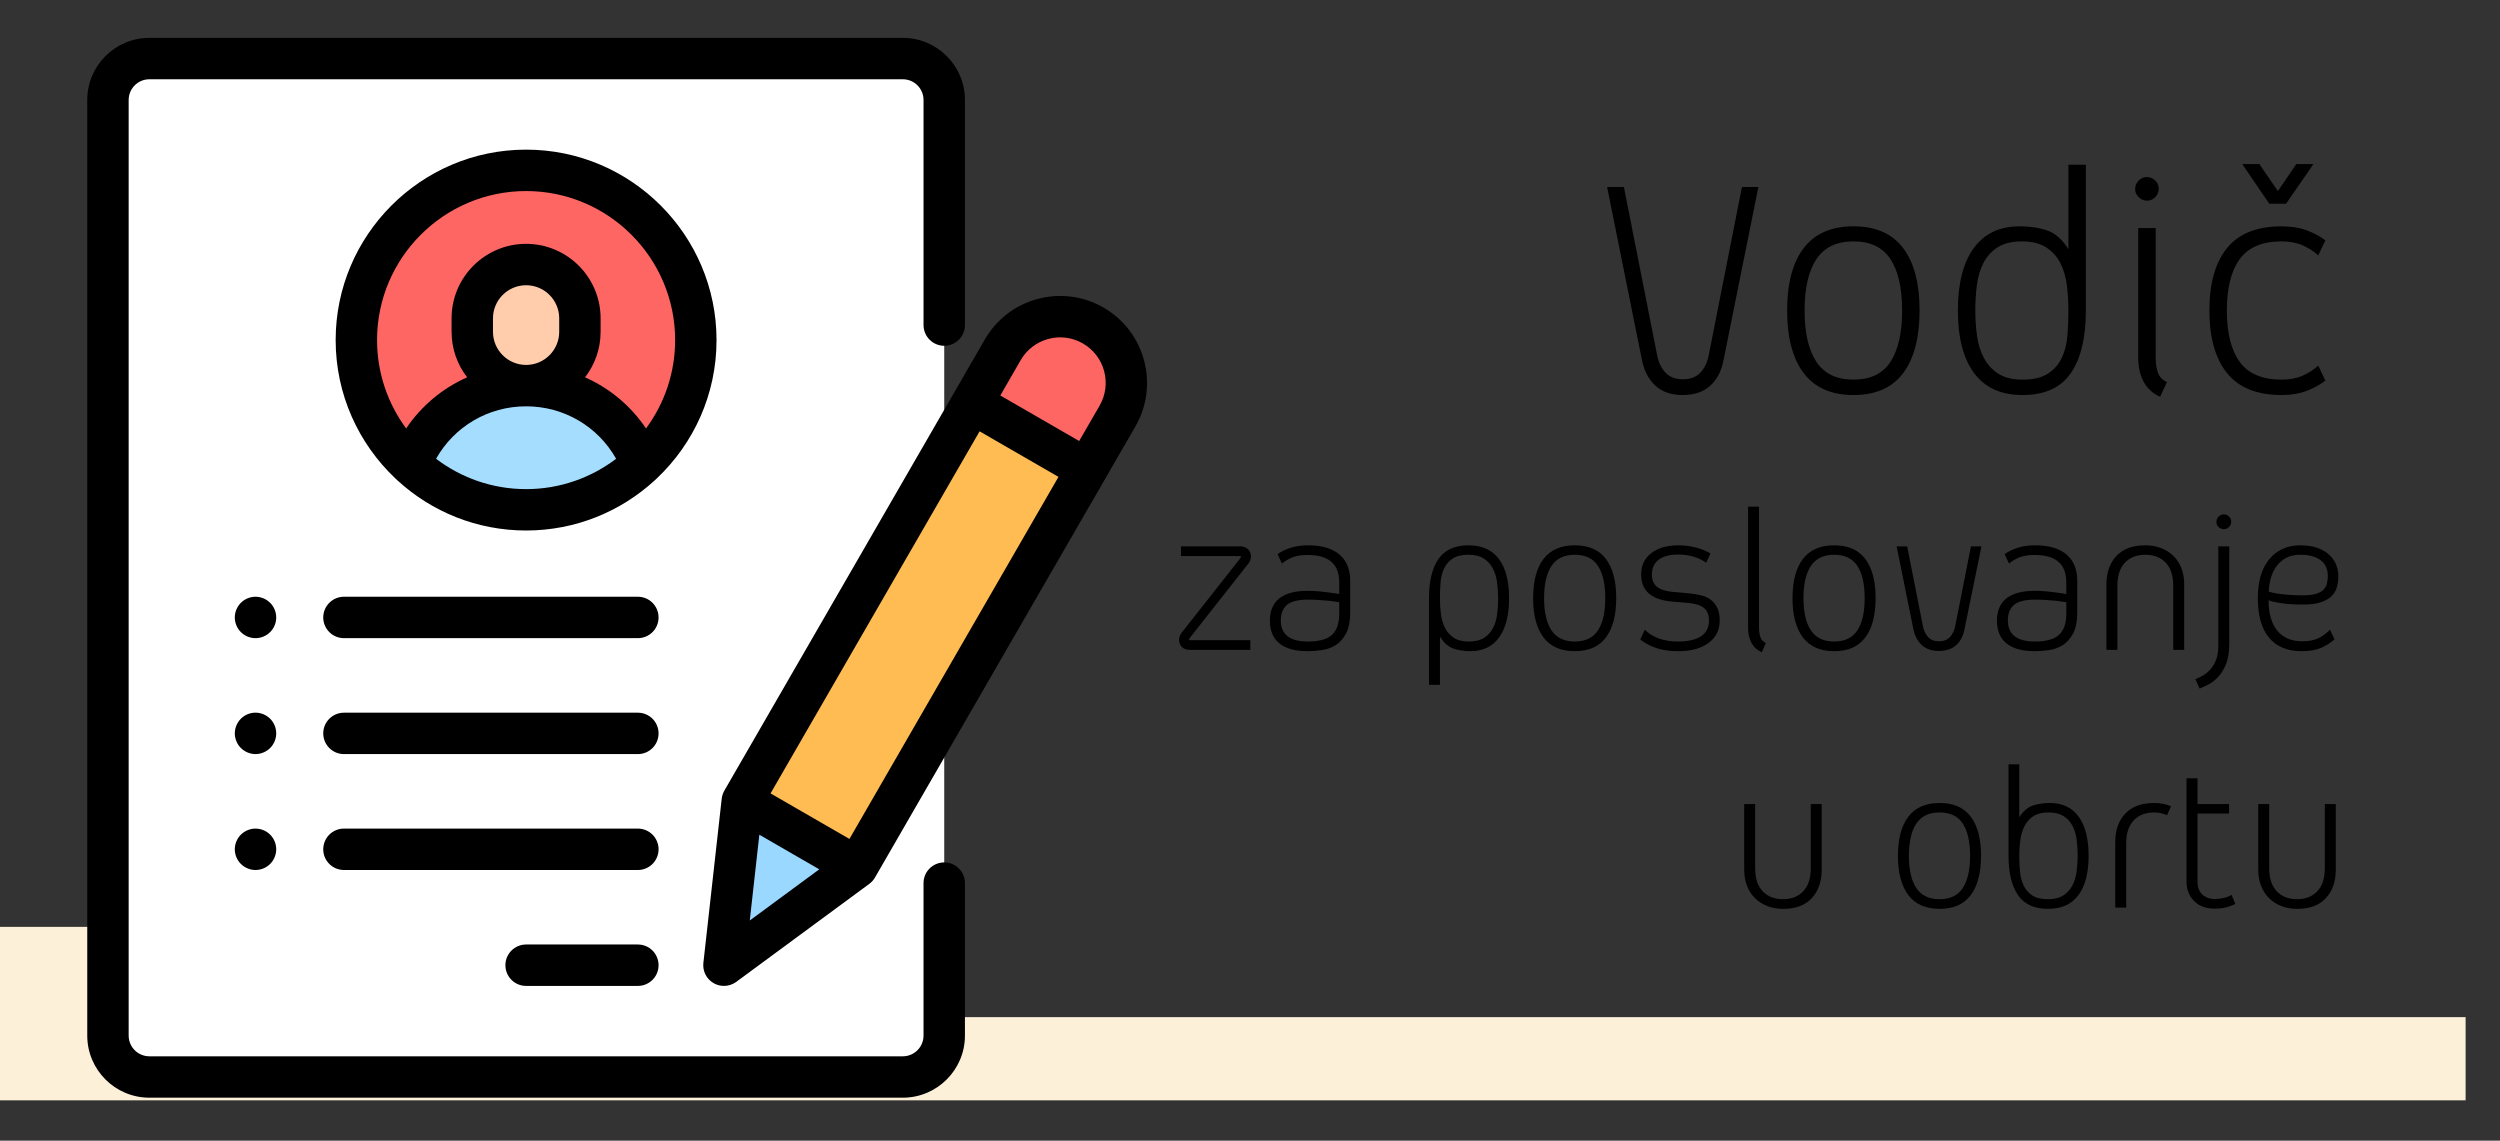 <?xml version="1.0" encoding="utf-8"?>
<!-- Generator: Adobe Illustrator 16.0.0, SVG Export Plug-In . SVG Version: 6.00 Build 0)  -->
<!DOCTYPE svg PUBLIC "-//W3C//DTD SVG 1.1//EN" "http://www.w3.org/Graphics/SVG/1.1/DTD/svg11.dtd">
<svg version="1.1" id="Layer_1" xmlns="http://www.w3.org/2000/svg" xmlns:xlink="http://www.w3.org/1999/xlink" x="0px" y="0px"
	 width="263px" height="120px" viewBox="0 0 263 120" enable-background="new 0 0 263 120" xml:space="preserve">
<rect x="0" y="0" width="263" height="120" fill="#333333" stroke="none"/>
<g>
	<polygon fill="#FCF0D9" points="0,97.504 52.329,97.504 63.902,107.004 259.383,107.004 259.383,115.754 0,115.754 	"/>
	<rect x="257.035" y="43.002" fill="none" width="2.348" height="2.167"/>
</g>
<g>
	<path fill="#FFFFFF" d="M94.978,113.299H15.713c-2.405,0-4.355-1.949-4.355-4.354V10.517c0-2.405,1.95-4.355,4.355-4.355h79.265
		c2.406,0,4.355,1.95,4.355,4.355v98.428C99.333,111.35,97.383,113.299,94.978,113.299z"/>
	<circle fill="#FE6663" cx="55.346" cy="35.777" r="17.856"/>
	<path fill="#FFCDAC" d="M61.007,33.49v1.416c0,3.126-2.535,5.662-5.661,5.662l0,0l0,0c-3.127,0-5.662-2.536-5.662-5.662V33.49
		c0-3.126,2.535-5.662,5.662-5.662l0,0C58.472,27.828,61.007,30.364,61.007,33.49z"/>
	<path fill="#A5DDFF" d="M55.346,40.567L55.346,40.567c-5.527,0-10.249,3.434-12.159,8.282c3.188,2.966,7.46,4.783,12.159,4.783
		c4.697,0,8.97-1.817,12.158-4.783C65.594,44.001,60.872,40.567,55.346,40.567z"/>
	<path fill="#FFBC53" d="M104.247,38.954l1.244-2.156c1.924-3.333,6.186-4.474,9.519-2.55l0,0c3.333,1.923,4.474,6.186,2.55,9.519
		L90.157,91.23l-12.069-6.969l11.821-20.474L104.247,38.954z"/>
	<path fill="#FE6663" d="M115.01,34.249L115.01,34.249c-3.333-1.924-7.595-0.783-9.519,2.55l-3.236,5.604l12.07,6.968l3.236-5.604
		C119.484,40.434,118.343,36.172,115.01,34.249z"/>
	<polygon fill="#9AD8FF" points="90.157,91.23 76.159,101.54 78.088,84.264 	"/>
	<path d="M99.333,90.725c-1.202,0-2.178,0.975-2.178,2.176v16.045c0,1.201-0.977,2.177-2.178,2.177H15.713
		c-1.201,0-2.178-0.976-2.178-2.177V10.517c0-1.201,0.977-2.178,2.178-2.178h79.265c1.201,0,2.178,0.977,2.178,2.178v23.681
		c0,1.203,0.976,2.178,2.178,2.178c1.203,0,2.178-0.976,2.178-2.178V10.517c0-3.602-2.932-6.533-6.533-6.533H15.713
		c-3.602,0-6.533,2.931-6.533,6.533v98.428c0,3.601,2.931,6.531,6.533,6.531h79.265c3.602,0,6.533-2.932,6.533-6.531V92.9
		C101.511,91.698,100.536,90.725,99.333,90.725z"/>
	<path d="M75.379,35.776c0-11.046-8.987-20.034-20.034-20.034c-11.047,0-20.034,8.988-20.034,20.034
		c0,5.731,2.419,10.907,6.289,14.562c0.073,0.078,0.149,0.151,0.233,0.218c3.565,3.261,8.31,5.254,13.511,5.254
		c5.201,0,9.945-1.993,13.51-5.254c0.084-0.067,0.162-0.141,0.234-0.218C72.96,46.683,75.379,41.507,75.379,35.776z M55.346,20.099
		c8.645,0,15.678,7.032,15.678,15.678c0,3.478-1.139,6.692-3.063,9.295c-1.605-2.382-3.831-4.235-6.415-5.378
		c1.025-1.325,1.638-2.985,1.638-4.787V33.49c0-4.323-3.517-7.839-7.839-7.839c-4.323,0-7.84,3.516-7.84,7.839v1.416
		c0,1.802,0.613,3.462,1.638,4.787c-2.584,1.144-4.81,2.997-6.416,5.378c-1.922-2.603-3.061-5.817-3.061-9.295
		C39.667,27.131,46.7,20.099,55.346,20.099z M51.861,34.906V33.49c0-1.92,1.563-3.484,3.485-3.484c1.92,0,3.483,1.563,3.483,3.484
		v1.416c0,1.921-1.563,3.484-3.483,3.484C53.424,38.39,51.861,36.827,51.861,34.906z M45.875,48.262
		c1.914-3.394,5.485-5.517,9.471-5.517c3.985,0,7.557,2.123,9.47,5.517c-2.633,2.002-5.915,3.193-9.47,3.193
		C51.79,51.455,48.508,50.264,45.875,48.262z"/>
	<path d="M67.104,99.361H55.346c-1.203,0-2.178,0.976-2.178,2.179c0,1.202,0.976,2.178,2.178,2.178h11.759
		c1.203,0,2.177-0.976,2.177-2.178C69.281,100.337,68.307,99.361,67.104,99.361z"/>
	<path d="M67.104,87.168H36.183c-1.203,0-2.178,0.975-2.178,2.178s0.975,2.178,2.178,2.178h30.922c1.203,0,2.177-0.975,2.177-2.178
		S68.307,87.168,67.104,87.168z"/>
	<path d="M67.104,74.975H36.183c-1.203,0-2.178,0.975-2.178,2.176c0,1.203,0.975,2.18,2.178,2.18h30.922
		c1.203,0,2.177-0.977,2.177-2.18C69.281,75.948,68.307,74.975,67.104,74.975z"/>
	<path d="M28.421,63.417c-0.405-0.405-0.967-0.64-1.542-0.64c-0.573,0-1.135,0.233-1.54,0.64c-0.404,0.405-0.638,0.967-0.638,1.54
		c0,0.572,0.233,1.134,0.638,1.539c0.407,0.404,0.967,0.638,1.54,0.638c0.575,0,1.135-0.231,1.542-0.638
		c0.405-0.405,0.638-0.967,0.638-1.539C29.059,64.384,28.826,63.822,28.421,63.417z"/>
	<path d="M28.421,75.611c-0.407-0.405-0.967-0.639-1.542-0.639c-0.573,0-1.132,0.232-1.54,0.639
		c-0.404,0.404-0.638,0.968-0.638,1.539c0,0.572,0.233,1.135,0.638,1.539c0.407,0.405,0.967,0.64,1.54,0.64
		c0.575,0,1.135-0.233,1.542-0.64c0.405-0.404,0.638-0.967,0.638-1.539C29.059,76.579,28.826,76.018,28.421,75.611z"/>
	<path d="M26.879,87.168c-0.573,0-1.132,0.232-1.54,0.639c-0.404,0.403-0.638,0.967-0.638,1.539c0,0.573,0.233,1.135,0.638,1.539
		c0.405,0.405,0.967,0.639,1.54,0.639c0.575,0,1.137-0.232,1.542-0.639c0.405-0.404,0.638-0.966,0.638-1.539
		c0-0.572-0.233-1.136-0.638-1.539C28.014,87.4,27.455,87.168,26.879,87.168z"/>
	<path d="M67.104,62.777H36.183c-1.203,0-2.178,0.977-2.178,2.18c0,1.202,0.975,2.177,2.178,2.177h30.922
		c1.203,0,2.177-0.975,2.177-2.177C69.281,63.754,68.307,62.777,67.104,62.777z"/>
	<path d="M116.099,32.362c-2.115-1.221-4.58-1.545-6.94-0.913c-2.359,0.633-4.332,2.145-5.553,4.261L76.202,83.173
		c-0.15,0.261-0.245,0.55-0.278,0.849l-1.929,17.276c-0.096,0.86,0.326,1.695,1.075,2.129c0.339,0.194,0.714,0.291,1.089,0.291
		c0.456,0,0.909-0.143,1.292-0.424l13.998-10.31c0.242-0.18,0.445-0.404,0.595-0.664l27.403-47.464
		C121.968,40.489,120.466,34.883,116.099,32.362z M79.883,87.813l6.303,3.64l-7.31,5.384L79.883,87.813z M89.36,88.256l-8.298-4.79
		l21.991-38.089l8.298,4.791L89.36,88.256z M115.676,42.677l-2.147,3.718l-8.297-4.791l2.146-3.718c0.64-1.108,1.673-1.9,2.91-2.232
		c1.236-0.331,2.526-0.161,3.634,0.479c1.108,0.64,1.901,1.673,2.233,2.909C116.485,40.279,116.315,41.569,115.676,42.677z"/>
</g>
<g>
	<path d="M177.025,41.558c-1.2,0-2.154-0.324-2.861-0.972c-0.708-0.648-1.184-1.536-1.422-2.664l-3.674-18.252h1.766l3.492,17.676
		c0.145,0.769,0.438,1.386,0.882,1.854c0.442,0.468,1.05,0.701,1.817,0.701c0.791,0,1.41-0.233,1.854-0.701
		c0.443-0.469,0.738-1.086,0.883-1.854l3.491-17.676h1.728l-3.672,18.252c-0.216,1.128-0.684,2.016-1.402,2.664
		C179.186,41.233,178.227,41.558,177.025,41.558z"/>
	<path d="M194.99,41.558c-2.328,0-4.074-0.768-5.238-2.304s-1.746-3.732-1.746-6.588s0.582-5.046,1.746-6.57s2.91-2.286,5.238-2.286
		c2.326,0,4.068,0.762,5.22,2.286s1.729,3.714,1.729,6.57s-0.576,5.052-1.729,6.588C199.059,40.79,197.316,41.558,194.99,41.558z
		 M194.99,25.394c-1.776,0-3.078,0.625-3.906,1.872c-0.828,1.249-1.242,3.048-1.242,5.4s0.414,4.152,1.242,5.399
		c0.828,1.249,2.13,1.872,3.906,1.872c1.775,0,3.072-0.623,3.888-1.872c0.815-1.247,1.226-3.047,1.226-5.399s-0.408-4.152-1.226-5.4
		C198.063,26.018,196.766,25.394,194.99,25.394z"/>
	<path d="M212.45,23.81c1.128,0,2.11,0.15,2.952,0.45c0.84,0.3,1.57,0.954,2.195,1.962V17.33h1.836v15.336
		c0,2.856-0.527,5.052-1.584,6.588s-2.748,2.304-5.076,2.304c-2.256,0-3.955-0.768-5.094-2.304
		c-1.141-1.536-1.711-3.732-1.711-6.588s0.559-5.046,1.676-6.57C208.76,24.572,210.361,23.81,212.45,23.81z M212.773,39.938
		c1.129,0,2.017-0.21,2.664-0.63s1.135-0.972,1.459-1.656c0.322-0.684,0.521-1.458,0.594-2.322c0.072-0.864,0.107-1.751,0.107-2.664
		c0-0.888-0.055-1.77-0.162-2.646s-0.336-1.656-0.685-2.34s-0.847-1.236-1.494-1.656s-1.5-0.63-2.556-0.63
		c-1.057,0-1.908,0.21-2.557,0.63c-0.647,0.42-1.146,0.972-1.494,1.656s-0.575,1.464-0.685,2.34
		c-0.106,0.876-0.161,1.758-0.161,2.646c0,0.912,0.061,1.8,0.18,2.664c0.119,0.864,0.359,1.638,0.721,2.322
		c0.359,0.685,0.863,1.236,1.512,1.656C210.866,39.728,211.718,39.938,212.773,39.938z"/>
	<path d="M225.877,21.11c-0.337,0-0.63-0.12-0.882-0.36s-0.378-0.528-0.378-0.864c0-0.336,0.119-0.63,0.359-0.882
		c0.239-0.252,0.527-0.378,0.863-0.378s0.631,0.12,0.883,0.36c0.252,0.24,0.377,0.528,0.377,0.864s-0.119,0.63-0.358,0.882
		C226.501,20.984,226.213,21.11,225.877,21.11z M227.245,41.738c-0.769-0.337-1.345-0.858-1.729-1.566
		c-0.384-0.708-0.576-1.566-0.576-2.574V23.99h1.838v13.572c0,0.696,0.082,1.261,0.252,1.692c0.166,0.432,0.479,0.744,0.936,0.936
		L227.245,41.738z"/>
	<path d="M232.43,32.666c0-2.856,0.617-5.046,1.854-6.57c1.234-1.524,3.148-2.286,5.742-2.286c1.008,0,1.884,0.139,2.627,0.414
		c0.744,0.276,1.404,0.63,1.979,1.062l-0.756,1.584c-0.433-0.408-0.966-0.756-1.603-1.044s-1.387-0.432-2.25-0.432
		c-2.039,0-3.51,0.625-4.409,1.872c-0.9,1.249-1.351,3.048-1.351,5.4s0.449,4.152,1.351,5.399c0.899,1.249,2.37,1.872,4.409,1.872
		c0.863,0,1.613-0.144,2.25-0.432s1.17-0.636,1.603-1.044l0.756,1.584c-0.575,0.432-1.235,0.792-1.979,1.08
		c-0.743,0.288-1.619,0.432-2.627,0.432c-2.594,0-4.508-0.768-5.742-2.304C233.047,37.718,232.43,35.522,232.43,32.666z
		 M237.686,17.258l1.943,2.844l1.944-2.844h1.8l-2.88,4.176h-1.765l-2.845-4.176H237.686z"/>
</g>
<g>
	<path d="M125.118,67.17c-0.03,0.03-0.037,0.069-0.023,0.113c0.017,0.046,0.047,0.069,0.091,0.069h6.349v1.016h-6.393
		c-0.347,0-0.619-0.104-0.814-0.316c-0.195-0.21-0.293-0.459-0.293-0.745c0-0.271,0.098-0.527,0.293-0.769l6.191-7.862
		c0.029-0.029,0.037-0.067,0.022-0.113c-0.015-0.045-0.045-0.067-0.091-0.067h-6.212v-1.017h6.234c0.347,0,0.622,0.105,0.826,0.316
		c0.202,0.21,0.305,0.459,0.305,0.746c0,0.271-0.098,0.526-0.293,0.768L125.118,67.17z"/>
	<path d="M137.588,68.504c-0.737,0-1.358-0.079-1.863-0.237c-0.505-0.157-0.916-0.381-1.232-0.667
		c-0.316-0.285-0.545-0.625-0.688-1.017c-0.145-0.391-0.214-0.82-0.214-1.287c0-0.468,0.069-0.894,0.214-1.276
		c0.143-0.385,0.371-0.715,0.688-0.995c0.316-0.277,0.728-0.492,1.232-0.643s1.126-0.227,1.863-0.227
		c0.422,0,0.833,0.02,1.231,0.057s0.75,0.079,1.05,0.125c0.362,0.06,0.701,0.112,1.018,0.157v-1.242
		c0-1.913-1.107-2.869-3.321-2.869c-0.587,0-1.08,0.067-1.479,0.203c-0.399,0.135-0.81,0.369-1.23,0.7l-0.453-0.994
		c0.347-0.256,0.794-0.475,1.345-0.655c0.55-0.182,1.164-0.271,1.841-0.271c1.446,0,2.549,0.319,3.31,0.959
		c0.76,0.641,1.141,1.571,1.141,2.791v3.32c0,0.918-0.144,1.649-0.43,2.19c-0.286,0.542-0.646,0.953-1.084,1.232
		c-0.437,0.278-0.918,0.455-1.446,0.529C138.552,68.465,138.055,68.504,137.588,68.504z M140.887,63.353
		c-0.287-0.046-0.604-0.09-0.948-0.136c-0.302-0.029-0.653-0.06-1.051-0.09c-0.4-0.029-0.833-0.045-1.3-0.045
		c-1.04,0-1.772,0.186-2.202,0.553c-0.43,0.369-0.645,0.916-0.645,1.638c0,1.477,0.948,2.214,2.847,2.214
		c1.174,0,2.019-0.232,2.53-0.699s0.769-1.205,0.769-2.214V63.353z"/>
	<path d="M154.687,68.504c-0.691,0-1.301-0.1-1.828-0.294c-0.526-0.195-0.986-0.61-1.378-1.243v5.083h-1.152v-9.126
		c0-1.776,0.331-3.147,0.994-4.112c0.663-0.964,1.717-1.445,3.162-1.445c1.416,0,2.481,0.478,3.197,1.434
		c0.715,0.957,1.072,2.331,1.072,4.123s-0.351,3.17-1.051,4.134S155.999,68.504,154.687,68.504z M154.484,58.36
		c-0.708,0-1.262,0.133-1.659,0.396c-0.401,0.264-0.701,0.61-0.904,1.04c-0.203,0.429-0.327,0.919-0.373,1.469
		c-0.044,0.55-0.067,1.103-0.067,1.66c0,0.572,0.033,1.13,0.103,1.672c0.066,0.542,0.209,1.027,0.428,1.457
		c0.219,0.429,0.528,0.776,0.926,1.039c0.399,0.264,0.931,0.395,1.593,0.395s1.197-0.131,1.604-0.395
		c0.407-0.263,0.719-0.61,0.938-1.039c0.218-0.43,0.361-0.915,0.43-1.457c0.067-0.542,0.102-1.1,0.102-1.672
		c0-0.558-0.039-1.11-0.113-1.66c-0.075-0.55-0.226-1.04-0.452-1.469c-0.226-0.429-0.542-0.775-0.948-1.04
		C155.682,58.493,155.148,58.36,154.484,58.36z"/>
	<path d="M165.667,68.504c-1.46,0-2.557-0.482-3.287-1.446c-0.729-0.964-1.096-2.342-1.096-4.134s0.366-3.166,1.096-4.123
		c0.73-0.956,1.827-1.434,3.287-1.434s2.553,0.478,3.275,1.434c0.724,0.957,1.085,2.331,1.085,4.123s-0.361,3.17-1.085,4.134
		C168.22,68.021,167.127,68.504,165.667,68.504z M165.667,58.36c-1.115,0-1.931,0.392-2.45,1.176
		c-0.521,0.783-0.779,1.913-0.779,3.388s0.259,2.606,0.779,3.389c0.52,0.784,1.335,1.174,2.45,1.174c1.114,0,1.928-0.39,2.439-1.174
		c0.512-0.782,0.769-1.913,0.769-3.389s-0.257-2.605-0.769-3.388C167.595,58.752,166.781,58.36,165.667,58.36z"/>
	<path d="M178.994,62.641c0.393,0.099,0.728,0.256,1.005,0.475c0.279,0.219,0.501,0.501,0.668,0.848
		c0.165,0.348,0.247,0.783,0.247,1.31c0,0.994-0.392,1.782-1.174,2.361c-0.783,0.579-1.846,0.87-3.186,0.87
		c-0.844,0-1.59-0.103-2.236-0.306c-0.648-0.204-1.235-0.509-1.762-0.915l0.475-1.038c0.843,0.828,2.002,1.241,3.479,1.241
		c1.068,0,1.883-0.184,2.44-0.554c0.556-0.368,0.835-0.922,0.835-1.66c0-0.572-0.166-1.001-0.498-1.287
		c-0.33-0.286-0.857-0.466-1.579-0.542l-1.785-0.157c-2.184-0.182-3.275-1.131-3.275-2.847c0-0.949,0.354-1.698,1.061-2.248
		c0.708-0.549,1.657-0.824,2.847-0.824c0.634,0,1.242,0.075,1.83,0.225c0.588,0.15,1.105,0.362,1.559,0.633l-0.453,0.971
		c-0.826-0.572-1.806-0.858-2.936-0.858c-0.902,0-1.593,0.18-2.067,0.542c-0.474,0.361-0.711,0.881-0.711,1.559
		c0,0.572,0.176,1.001,0.531,1.288c0.354,0.285,0.913,0.467,1.683,0.541l1.739,0.158C178.183,62.472,178.603,62.544,178.994,62.641z
		"/>
	<path d="M185.342,68.617c-0.482-0.213-0.844-0.538-1.084-0.983c-0.241-0.444-0.361-0.983-0.361-1.615V53.301h1.152v12.695
		c0,0.437,0.053,0.791,0.157,1.062c0.106,0.271,0.295,0.468,0.565,0.587L185.342,68.617z"/>
	<path d="M192.954,68.504c-1.46,0-2.557-0.482-3.287-1.446c-0.729-0.964-1.095-2.342-1.095-4.134s0.365-3.166,1.095-4.123
		c0.73-0.956,1.827-1.434,3.287-1.434c1.462,0,2.553,0.478,3.275,1.434c0.725,0.957,1.085,2.331,1.085,4.123s-0.36,3.17-1.085,4.134
		C195.507,68.021,194.416,68.504,192.954,68.504z M192.954,58.36c-1.114,0-1.931,0.392-2.45,1.176
		c-0.521,0.783-0.779,1.913-0.779,3.388s0.259,2.606,0.779,3.389c0.52,0.784,1.336,1.174,2.45,1.174s1.929-0.39,2.44-1.174
		c0.512-0.782,0.769-1.913,0.769-3.389s-0.257-2.605-0.769-3.388C194.883,58.752,194.068,58.36,192.954,58.36z"/>
	<path d="M203.979,68.48c-0.754,0-1.352-0.203-1.796-0.608c-0.443-0.408-0.742-0.965-0.894-1.673l-1.762-8.72h1.107l1.649,8.357
		c0.09,0.483,0.27,0.874,0.541,1.175c0.272,0.303,0.656,0.452,1.153,0.452s0.884-0.149,1.163-0.452
		c0.278-0.301,0.463-0.691,0.554-1.175l1.649-8.357h1.106l-1.785,8.72c-0.135,0.708-0.429,1.265-0.88,1.673
		C205.334,68.277,204.732,68.48,203.979,68.48z"/>
	<path d="M214.076,68.504c-0.738,0-1.359-0.079-1.864-0.237c-0.505-0.157-0.915-0.381-1.231-0.667
		c-0.316-0.285-0.545-0.625-0.688-1.017c-0.144-0.391-0.215-0.82-0.215-1.287c0-0.468,0.071-0.894,0.215-1.276
		c0.143-0.385,0.371-0.715,0.688-0.995c0.316-0.277,0.727-0.492,1.231-0.643s1.126-0.227,1.864-0.227
		c0.421,0,0.832,0.02,1.231,0.057s0.749,0.079,1.05,0.125c0.362,0.06,0.7,0.112,1.017,0.157v-1.242c0-1.913-1.107-2.869-3.321-2.869
		c-0.588,0-1.08,0.067-1.479,0.203c-0.399,0.135-0.81,0.369-1.231,0.7l-0.451-0.994c0.345-0.256,0.794-0.475,1.343-0.655
		c0.55-0.182,1.164-0.271,1.842-0.271c1.445,0,2.549,0.319,3.31,0.959c0.761,0.641,1.14,1.571,1.14,2.791v3.32
		c0,0.918-0.143,1.649-0.429,2.19c-0.286,0.542-0.646,0.953-1.084,1.232c-0.437,0.278-0.919,0.455-1.446,0.529
		C215.04,68.465,214.542,68.504,214.076,68.504z M217.374,63.353c-0.286-0.046-0.603-0.09-0.948-0.136
		c-0.302-0.029-0.652-0.06-1.051-0.09c-0.399-0.029-0.833-0.045-1.299-0.045c-1.039,0-1.773,0.186-2.202,0.553
		c-0.43,0.369-0.645,0.916-0.645,1.638c0,1.477,0.948,2.214,2.847,2.214c1.174,0,2.018-0.232,2.53-0.699
		c0.512-0.467,0.768-1.205,0.768-2.214V63.353z"/>
	<path d="M225.688,57.367c0.602,0,1.155,0.097,1.661,0.293c0.503,0.196,0.937,0.471,1.298,0.824c0.36,0.354,0.64,0.784,0.835,1.289
		c0.196,0.504,0.294,1.065,0.294,1.683v6.912h-1.151v-6.755c0-1.053-0.264-1.859-0.791-2.417c-0.526-0.557-1.241-0.836-2.146-0.836
		s-1.619,0.279-2.146,0.836c-0.528,0.558-0.791,1.365-0.791,2.417v6.755h-1.153v-6.912c0-1.236,0.351-2.227,1.052-2.972
		C223.349,57.739,224.361,57.367,225.688,57.367z"/>
	<path d="M231.403,72.434l-0.453-0.994c0.271-0.09,0.55-0.222,0.836-0.395s0.546-0.396,0.779-0.666
		c0.233-0.271,0.425-0.603,0.577-0.995c0.149-0.392,0.226-0.866,0.226-1.423V57.479h1.151v10.256c0,0.843-0.108,1.539-0.327,2.09
		c-0.22,0.55-0.489,1.001-0.813,1.354c-0.325,0.354-0.667,0.625-1.028,0.813C231.989,72.181,231.674,72.328,231.403,72.434z
		 M233.955,55.671c-0.211,0-0.396-0.074-0.554-0.225c-0.158-0.15-0.237-0.332-0.237-0.542c0-0.21,0.075-0.395,0.226-0.553
		c0.151-0.158,0.331-0.237,0.544-0.237c0.225,0,0.413,0.075,0.563,0.226c0.152,0.151,0.228,0.331,0.228,0.543
		c0,0.21-0.075,0.395-0.228,0.552C234.347,55.593,234.166,55.671,233.955,55.671z"/>
	<path d="M245.59,67.261c-0.469,0.407-0.965,0.715-1.49,0.927c-0.528,0.21-1.184,0.316-1.968,0.316
		c-1.506,0-2.649-0.475-3.433-1.423c-0.783-0.949-1.176-2.335-1.176-4.157c0-1.763,0.403-3.129,1.209-4.1
		c0.807-0.972,1.894-1.457,3.266-1.457c0.722,0,1.34,0.097,1.852,0.293c0.512,0.196,0.926,0.449,1.242,0.757
		c0.315,0.309,0.546,0.654,0.689,1.039c0.143,0.384,0.214,0.757,0.214,1.118c0,0.406-0.049,0.795-0.146,1.163
		c-0.098,0.369-0.282,0.688-0.554,0.961c-0.271,0.271-0.647,0.489-1.129,0.654c-0.482,0.167-1.114,0.249-1.897,0.249
		c-0.633,0-1.175-0.023-1.627-0.068c-0.452-0.044-0.828-0.098-1.128-0.158c-0.348-0.06-0.634-0.135-0.86-0.226
		c0,1.387,0.307,2.45,0.915,3.197c0.61,0.745,1.486,1.117,2.633,1.117c0.632,0,1.166-0.095,1.604-0.282
		c0.436-0.188,0.873-0.5,1.31-0.937L245.59,67.261z M241.998,58.36c-0.574,0-1.063,0.106-1.469,0.316
		c-0.407,0.211-0.745,0.498-1.016,0.859c-0.272,0.361-0.476,0.775-0.611,1.242c-0.135,0.468-0.21,0.957-0.226,1.469
		c0.256,0.075,0.564,0.143,0.925,0.203c0.302,0.045,0.671,0.087,1.107,0.125c0.438,0.036,0.941,0.055,1.515,0.055
		c0.557,0,1.013-0.048,1.366-0.146c0.354-0.099,0.625-0.237,0.813-0.418c0.188-0.182,0.316-0.398,0.384-0.655
		c0.066-0.256,0.101-0.534,0.101-0.836c0-0.271-0.043-0.539-0.135-0.801c-0.091-0.264-0.248-0.501-0.474-0.712
		s-0.523-0.379-0.893-0.508C243.018,58.425,242.555,58.36,241.998,58.36z"/>
	<path d="M187.579,95.612c-0.604,0-1.157-0.1-1.661-0.294c-0.505-0.195-0.938-0.475-1.299-0.837c-0.361-0.36-0.64-0.793-0.836-1.298
		c-0.196-0.504-0.293-1.065-0.293-1.683v-6.913h1.151v6.755c0,1.054,0.264,1.858,0.791,2.416c0.527,0.559,1.242,0.836,2.146,0.836
		c0.888,0,1.595-0.277,2.123-0.836c0.527-0.558,0.79-1.362,0.79-2.416v-6.755h1.152v6.913c0,1.234-0.347,2.229-1.038,2.98
		C189.912,95.235,188.903,95.612,187.579,95.612z"/>
	<path d="M204.047,95.612c-1.461,0-2.557-0.482-3.287-1.446c-0.731-0.965-1.096-2.342-1.096-4.134s0.364-3.167,1.096-4.123
		c0.73-0.956,1.826-1.434,3.287-1.434c1.46,0,2.551,0.478,3.275,1.434c0.723,0.956,1.084,2.331,1.084,4.123
		s-0.361,3.169-1.084,4.134C206.598,95.13,205.507,95.612,204.047,95.612z M204.047,85.469c-1.115,0-1.932,0.391-2.452,1.175
		c-0.52,0.782-0.779,1.913-0.779,3.389s0.26,2.606,0.779,3.389c0.521,0.784,1.337,1.174,2.452,1.174c1.113,0,1.928-0.39,2.439-1.174
		c0.511-0.782,0.769-1.913,0.769-3.389s-0.258-2.606-0.769-3.389C205.975,85.859,205.16,85.469,204.047,85.469z"/>
	<path d="M219.723,90.032c0,1.792-0.357,3.169-1.072,4.134c-0.716,0.964-1.781,1.446-3.195,1.446c-1.447,0-2.503-0.482-3.164-1.446
		c-0.662-0.965-0.994-2.342-0.994-4.134v-9.623h1.13v5.579c0.392-0.633,0.854-1.042,1.389-1.231
		c0.535-0.187,1.148-0.281,1.841-0.281c1.312,0,2.316,0.478,3.017,1.434C219.372,86.865,219.723,88.24,219.723,90.032z
		 M218.571,90.032c0-0.558-0.035-1.11-0.102-1.66c-0.068-0.55-0.212-1.039-0.43-1.469c-0.219-0.429-0.53-0.776-0.938-1.04
		c-0.406-0.262-0.941-0.395-1.604-0.395c-0.662,0-1.192,0.133-1.591,0.395c-0.401,0.264-0.709,0.611-0.928,1.04
		c-0.219,0.43-0.364,0.919-0.44,1.469s-0.112,1.103-0.112,1.66c0,0.572,0.025,1.13,0.078,1.672s0.182,1.027,0.385,1.458
		c0.203,0.429,0.505,0.775,0.904,1.038c0.399,0.264,0.952,0.395,1.661,0.395c0.661,0,1.195-0.131,1.603-0.395
		c0.407-0.263,0.723-0.609,0.948-1.038c0.227-0.431,0.377-0.916,0.452-1.458C218.532,91.162,218.571,90.604,218.571,90.032z"/>
	<path d="M227.968,85.763c-0.422-0.195-0.873-0.294-1.355-0.294c-0.904,0-1.619,0.279-2.146,0.836
		c-0.528,0.559-0.791,1.363-0.791,2.417v6.755h-1.151v-6.912c0-1.235,0.349-2.226,1.051-2.971c0.7-0.747,1.713-1.118,3.037-1.118
		c0.662,0,1.258,0.112,1.784,0.339L227.968,85.763z"/>
	<path d="M232.983,95.589c-0.918,0-1.642-0.268-2.168-0.803c-0.528-0.533-0.791-1.215-0.791-2.044V81.877h1.153v2.711h3.319v0.995
		h-3.319v7.183c0,0.572,0.168,1.017,0.507,1.333s0.771,0.474,1.299,0.474c0.256,0,0.493-0.019,0.713-0.057
		c0.217-0.037,0.41-0.085,0.574-0.146c0.183-0.061,0.347-0.137,0.498-0.225l0.384,0.948c-0.181,0.104-0.377,0.188-0.587,0.247
		c-0.196,0.076-0.422,0.137-0.678,0.182S233.33,95.589,232.983,95.589z"/>
	<path d="M241.658,95.612c-0.604,0-1.155-0.1-1.66-0.294c-0.505-0.195-0.938-0.475-1.299-0.837c-0.362-0.36-0.641-0.793-0.837-1.298
		c-0.194-0.504-0.293-1.065-0.293-1.683v-6.913h1.153v6.755c0,1.054,0.263,1.858,0.791,2.416c0.525,0.559,1.241,0.836,2.145,0.836
		c0.889,0,1.597-0.277,2.124-0.836c0.527-0.558,0.79-1.362,0.79-2.416v-6.755h1.152v6.913c0,1.234-0.348,2.229-1.039,2.98
		C243.993,95.235,242.983,95.612,241.658,95.612z"/>
</g>
</svg>
